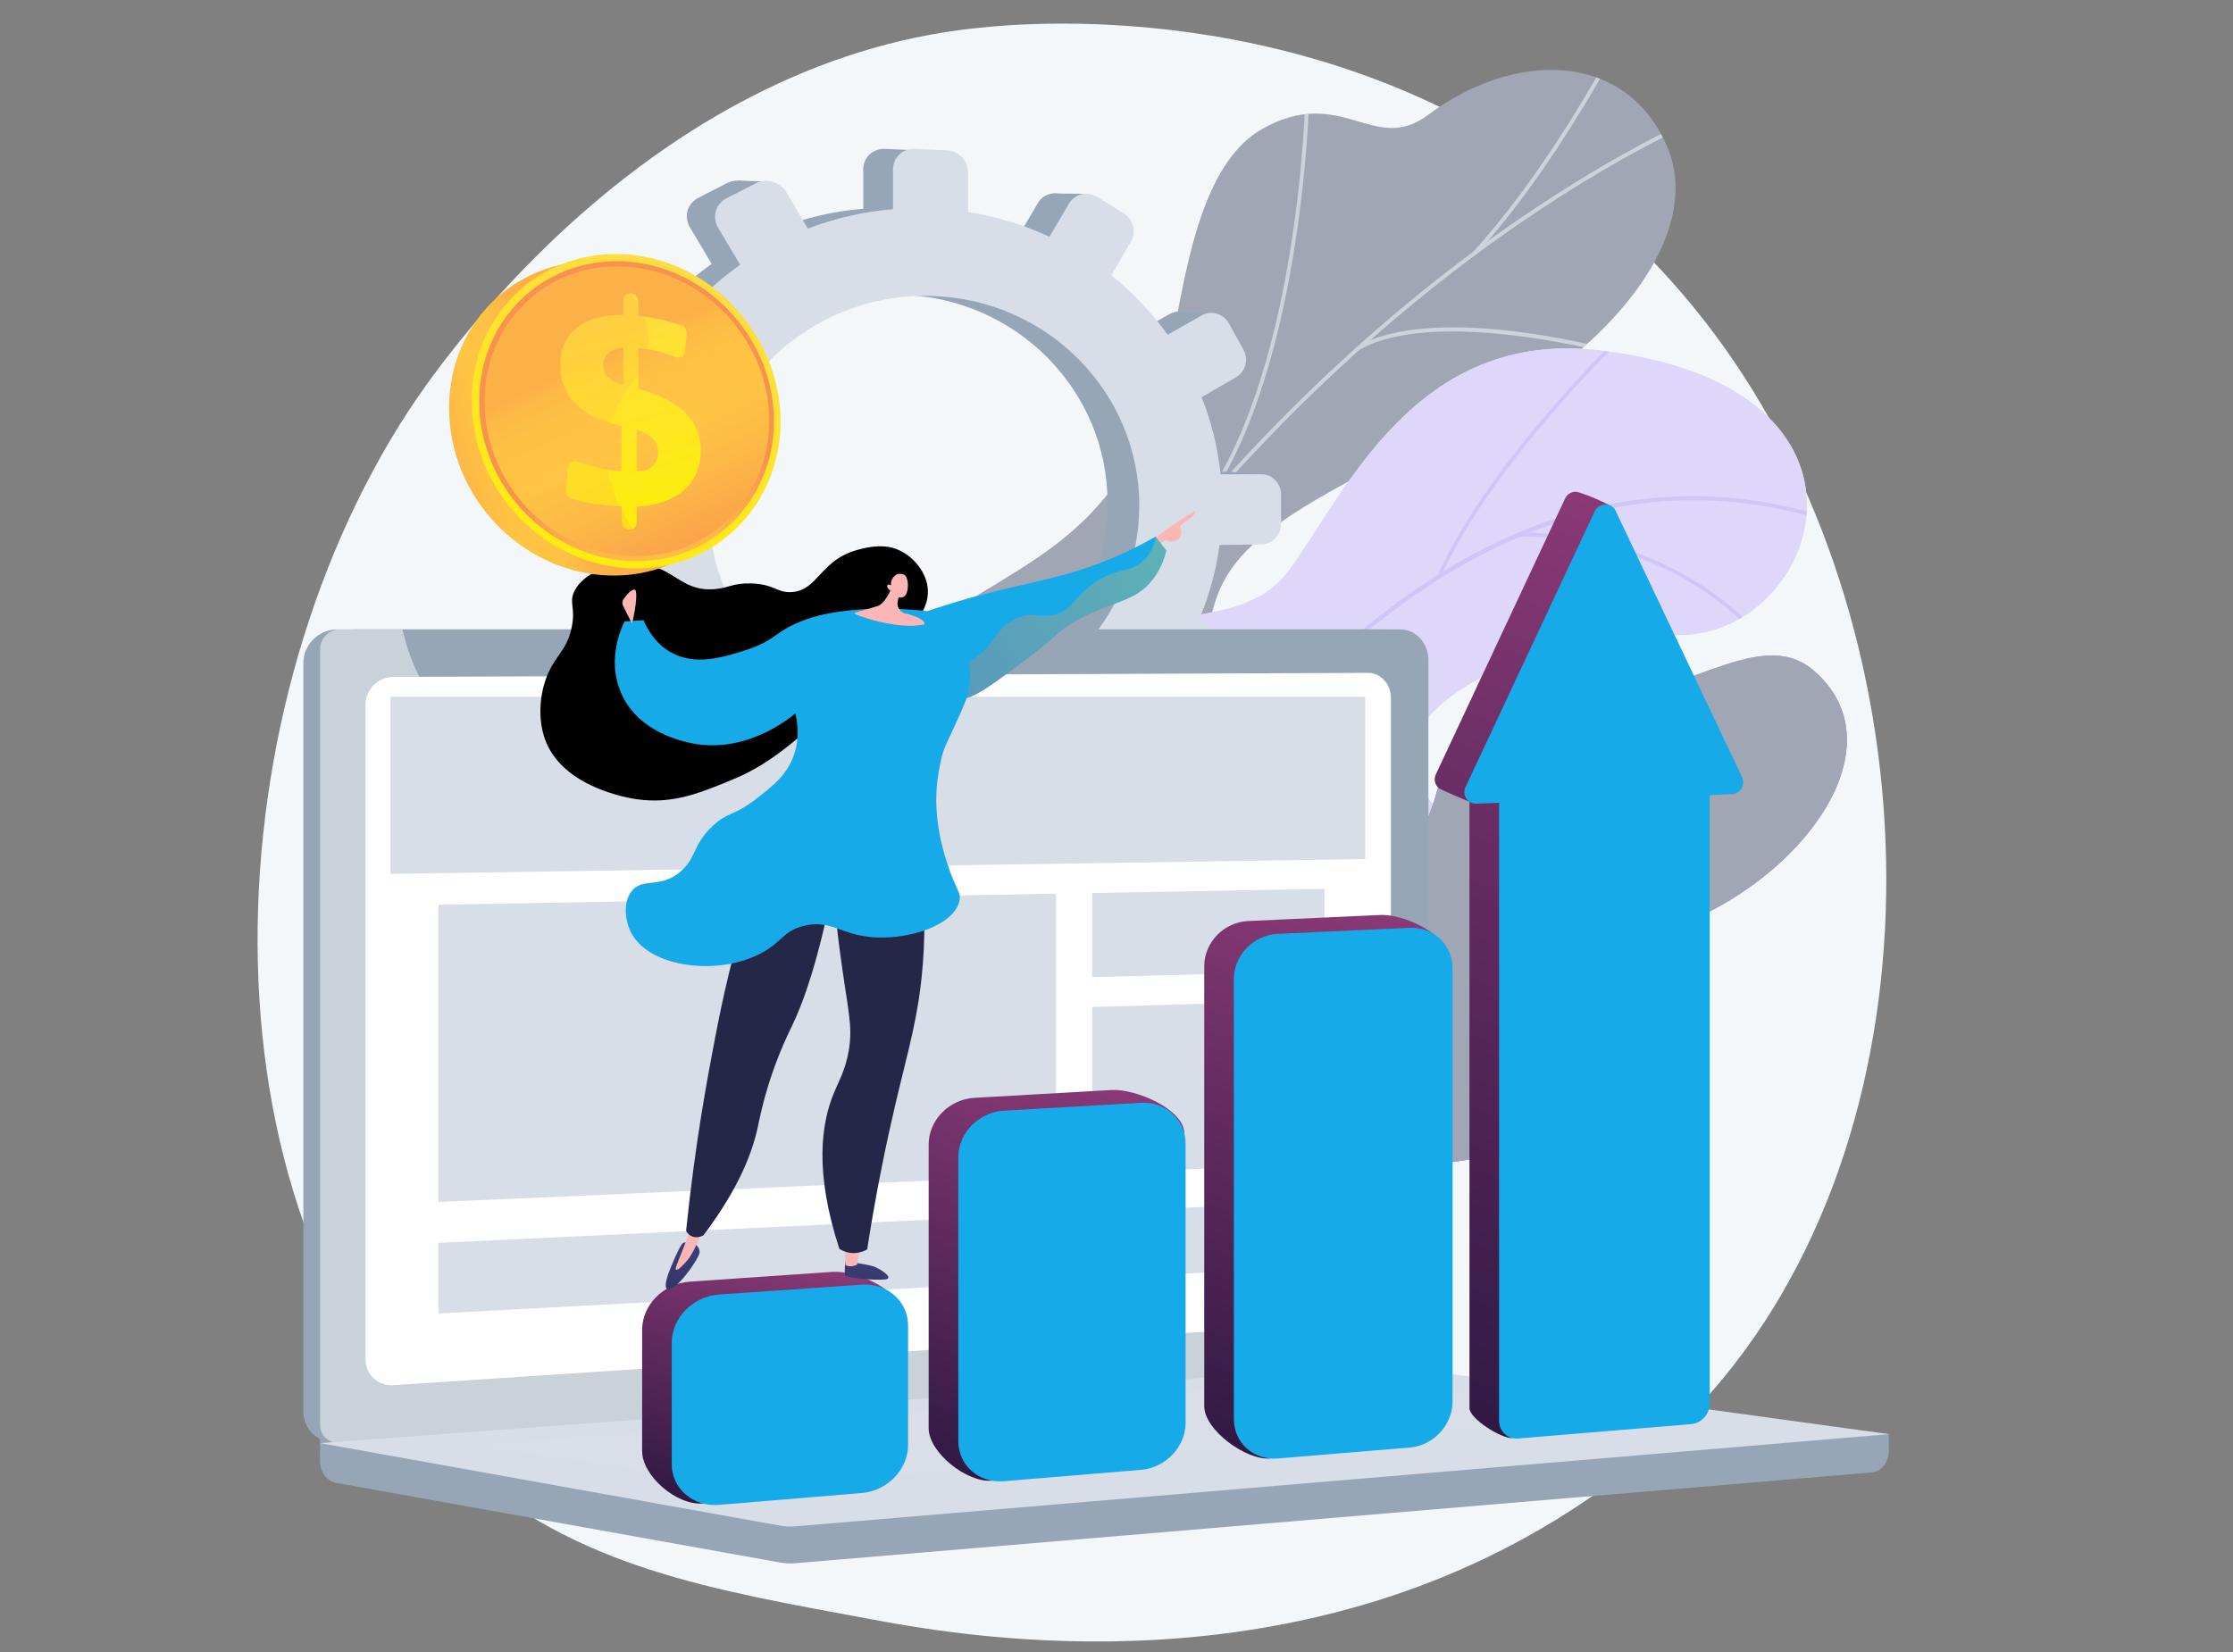 <?xml version="1.0" encoding="UTF-8"?> <!-- Generator: Adobe Illustrator 19.0.0, SVG Export Plug-In . SVG Version: 6.00 Build 0) --> <svg xmlns="http://www.w3.org/2000/svg" xmlns:xlink="http://www.w3.org/1999/xlink" version="1.1" x="0px" y="0px" viewBox="0 0 1000 740" style="enable-background:new 0 0 1000 740;" xml:space="preserve"><rect x="0" y="0" width="1000" height="740" fill="#808080" stroke="none"/> <g id="Background"> </g> <g id="Illustration"> <g> <path style="fill:#F4F7FA;" d="M756.97,633.85c-18.98,19.57-35.97,31.07-48.98,39.76c-126.84,84.69-271.84,60.28-316.67,51.94 C319,712.08,257.94,702.59,205.49,655.2C86.29,547.51,92.09,322.86,183.17,183.71c10.8-16.5,101.74-151.3,247.05-170.3 c3.55-0.46,6.21-0.73,8.53-0.98c22.48-2.38,161.78-14.94,275.36,80.22c16.26,13.62,42.42,38.19,66.69,75.66 C869.52,305.34,869.8,517.55,756.97,633.85z"></path> <g> <g> <path style="fill:#A1A6B5;" d="M437.66,477.46c5.23,27.2-11.6,48.91-26.01,62.76c-2.47-0.6-4.07-0.27-6.71-0.28 c-23.82-0.12-33.66-5.52-56.91-9.55c-5-0.87-18.69-8.16-24.09-11.53l-9.95-6.46c0,0-4.56-64.12,29.85-72.96 c34.41-8.84,37.47-70.77,42.93-103.6c14.82-89.07,107.25-57.66,135.44-170.6c7.5-30.04,11.75-89.83,43.04-107.47 c35.64-20.09,50.06,11.9,74.28-6.29c37.86-28.42,88.11-29.5,107.04,14.14c18.69,43.08-32.87,106.76-130.9,143.88 c-67.32,34.59-71.78,48.85-76.19,85.17c-3.09,25.44,4.47,95.6-35.42,112.95C464.19,424.99,431.68,446.37,437.66,477.46z"></path> <g> <defs> <path id="SVGID_1_" d="M392.11,556.56l-76.81-41.54c0,0-5.85-66.73,28.56-75.57c34.41-8.84,37.47-70.77,42.93-103.6 c14.82-89.07,107.25-57.66,135.44-170.6c7.5-30.04,11.75-89.83,43.04-107.47c35.64-20.09,50.06,11.9,74.28-6.29 c37.86-28.42,88.11-29.5,107.04,14.14c18.69,43.08-32.87,106.76-130.9,143.88c-67.32,34.59-71.78,48.85-76.19,85.17 c-3.09,25.44,4.47,95.6-35.42,112.95c-39.89,17.35-72.4,38.73-66.42,69.82C446.76,524.76,392.11,556.56,392.11,556.56z"></path> </defs> <clipPath id="SVGID_2_"> <use xlink:href="#SVGID_1_" style="overflow:visible;"></use> </clipPath> <g style="opacity:0.5;clip-path:url(#SVGID_2_);"> <path style="fill:#FCFDFE;" d="M359.7,534.27l-1.61-0.62c3.71-9.63,7.57-19.29,11.47-28.72 c28.89-69.81,63.26-134.4,102.14-191.97c32.95-48.78,69.59-93.22,108.91-132.08c31.62-31.25,65.14-59.08,99.63-82.72 c24.24-16.61,48.71-31,72.72-42.76c4.18-2.05,8.58-3.91,12.83-5.71c5.66-2.4,11.51-4.88,16.92-7.82l0.83,1.52 c-5.48,2.99-11.37,5.48-17.07,7.9c-4.23,1.79-8.6,3.64-12.74,5.67c-23.93,11.72-48.33,26.06-72.5,42.63 c-34.4,23.58-67.84,51.34-99.39,82.52c-39.24,38.78-75.81,83.13-108.69,131.82C434.31,371.4,400,435.89,371.15,505.59 C367.25,515.01,363.4,524.65,359.7,534.27z"></path> <path style="fill:#FCFDFE;" d="M535.94,231.36l-1.34-1.09c46.86-57.67,49.95-184.96,49.98-186.24l1.73,0.03 C586.28,45.34,583.17,173.23,535.94,231.36z"></path> <path style="fill:#FCFDFE;" d="M418.99,404.16l-1.46-0.93c27.26-42.92,123.86-57.26,124.83-57.4l0.25,1.71 C541.64,347.69,445.83,361.92,418.99,404.16z"></path> <path style="fill:#FCFDFE;" d="M405.63,429.85l-1.6-0.66c12.56-30.72,13.28-79.32,2.02-136.86c-0.57-2.89-0.57-2.89-0.45-3.2 l1.61,0.64l-0.81-0.32l0.86-0.01c0.02,0.2,0.23,1.29,0.48,2.56C419.07,349.86,418.32,398.82,405.63,429.85z"></path> <path style="fill:#FCFDFE;" d="M366.71,516.8l-1.35-1.09c22.94-28.46,77.16-28.46,77.7-28.46l-0.01,1.73 C442.52,488.98,389.13,488.99,366.71,516.8z"></path> <path style="fill:#FCFDFE;" d="M357.13,533.77c0.61-29.47-7.23-60.08-23.96-93.57l1.55-0.77 c16.85,33.75,24.75,64.63,24.14,94.38L357.13,533.77z"></path> <path style="fill:#FCFDFE;" d="M661.13,113.84l-1.28-1.16c27.84-30.61,49.99-69.22,57.27-81.91c1.76-3.07,2.39-4.15,2.67-4.49 l1.33,1.11c-0.21,0.26-1.22,2.02-2.49,4.24C711.32,44.36,689.09,83.09,661.13,113.84z"></path> <path style="fill:#FCFDFE;" d="M608.5,156.91l-0.88-1.49c33.4-19.74,108.49-0.17,111.67,0.67l-0.44,1.67 C718.08,157.56,641.28,137.54,608.5,156.91z"></path> </g> </g> </g> <g> <defs> <path id="SVGID_3_" d="M411.29,513.76l68.41,41.7c0,0,34.27-27.24,32.6-62.22c-3.4-71.38,59.35-69.38,85.76-72.47 c39.83-4.67,72.89-26.15,41.3-63.53s45.7-74.54,111.11-72.8c64,1.7,103.95-111.09-34.24-127.49 c-82.53-9.79-114.12,64.78-139.03,98.64c-24.91,33.86-79.89,4.4-88.32,59.18c-7.2,46.79,5.76,92-32.42,103.91 S398.41,457.93,411.29,513.76z"></path> </defs> <use xlink:href="#SVGID_3_" style="overflow:visible;fill:#DFD7F9;"></use> <clipPath id="SVGID_4_"> <use xlink:href="#SVGID_3_" style="overflow:visible;"></use> </clipPath> <path style="clip-path:url(#SVGID_4_);fill:#DFD7F9;" d="M411.29,513.76l68.41,41.7c0,0,34.27-27.24,32.6-62.22 c-3.4-71.38,59.35-69.38,85.76-72.47c39.83-4.67,68.33-24.69,46.68-62.14c-24.49-42.37,40.32-75.93,105.72-74.19 c64,1.7,103.95-111.09-34.24-127.49c-82.53-9.79-114.12,64.78-139.03,98.64c-24.91,33.86-79.89,4.4-88.32,59.18 c-7.2,46.79,5.76,92-32.42,103.91S398.41,457.93,411.29,513.76z"></path> <g style="opacity:0.5;clip-path:url(#SVGID_4_);"> <path style="fill:#BEB8F2;" d="M437.03,538.16l1.58,0.61c0.37-0.98,38.28-98.77,105.08-184.38 c61.54-78.87,160.93-163.25,284.89-117.31l0.59-1.59c-55.18-20.45-110.16-17.22-163.41,9.59 c-42.54,21.42-84.06,57.85-123.42,108.3C475.38,439.18,437.4,537.18,437.03,538.16z"></path> <path style="fill:#BEB8F2;" d="M643.98,257.23l1.54,0.69c23.14-51.32,82.61-107.99,83.21-108.56l-1.16-1.23 C726.97,148.71,667.25,205.62,643.98,257.23z"></path> <path style="fill:#BEB8F2;" d="M679.95,240.34c67.08-0.65,103.64,41.57,104,41.99l1.29-1.09 c-0.37-0.43-37.41-43.25-105.31-42.59L679.95,240.34z"></path> <path style="fill:#BEB8F2;" d="M503.06,412.73c57.65-58.24,160.43-18.49,161.4-18.02l0.84-1.47 c-0.91-0.55-105.28-40.46-163.44,18.3L503.06,412.73z"></path> <path style="fill:#BEB8F2;" d="M520.2,383.61l1.59,0.57c17.56-49.26-11.53-108.25-11.82-108.84l-1.51,0.76 C508.75,276.68,537.52,335.04,520.2,383.61z"></path> <path style="fill:#BEB8F2;" d="M444.91,523.51c18.24-25.23,68.86-23.15,69.37-23.13l0.08-1.69 c-2.12-0.1-52.05-2.15-70.82,23.83L444.91,523.51z"></path> <path style="fill:#BEB8F2;" d="M453.57,500.23l1.57,0.62c9.09-22.87-8.16-65.04-13.82-78.9c-0.8-1.96-1.49-3.65-1.56-3.97 l-1.66,0.3c0.08,0.46,0.54,1.59,1.65,4.31C445.36,436.29,462.41,477.99,453.57,500.23z"></path> </g> </g> <g> <linearGradient id="SVGID_5_" gradientUnits="userSpaceOnUse" x1="792.635" y1="232.753" x2="384.556" y2="819.366"> <stop offset="0" style="stop-color:#AA80F9"></stop> <stop offset="0.996" style="stop-color:#6165D7"></stop> </linearGradient> <path style="fill:url(#SVGID_5_);" d="M593.22,543.32c-0.33,0.06-0.66,0.13-0.99,0.19c-19.55,3.72-41.57,4.32-66.17-0.15 c-4.73-1.21-9.47-2.42-14.2-3.63c-1.5-12.2-0.75-24.08,14.74-25.28c24.05-1.87,33.19-41.47,30.04-56.87 c-3.9-19.05-12.07-63.6,25.07-67.07c30.91-2.89,51.45,1.56,61.54-35.25c10.09-36.81,35.45-55.65,68.75-46.12 c35.05,10.03,74.44-30.99,100.14-8.85c44.78,38.56-18.96,110.7-85.83,121.13c-66.87,10.42-36.28,40.33-41.21,71.17 c-6.73,42.11-61.07,21.04-79.47,34.17C599.4,531.2,595.56,537.12,593.22,543.32z"></path> <g> <defs> <path id="SVGID_6_" d="M589.9,566.61l-77.33-17.37c-2.05-11.96-3.26-33.45,14.04-34.79c24.05-1.87,33.19-41.47,30.04-56.87 c-3.9-19.05-12.07-63.6,25.07-67.07c30.91-2.89,51.45,1.56,61.54-35.25c10.09-36.81,35.45-55.65,68.75-46.12 c35.05,10.03,74.44-30.99,100.14-8.85c44.78,38.56-18.96,110.7-85.83,121.13c-66.87,10.42-36.28,40.33-41.21,71.17 c-6.73,42.11-61.07,21.04-79.47,34.17C591.21,537.05,589.54,555.2,589.9,566.61z"></path> </defs> <use xlink:href="#SVGID_6_" style="overflow:visible;fill:#A1A6B5;"></use> <clipPath id="SVGID_7_"> <use xlink:href="#SVGID_6_" style="overflow:visible;"></use> </clipPath> <g style="opacity:0.5;clip-path:url(#SVGID_7_);"> <path style="fill:#A1A6B5;" d="M556.22,546.27l-1.57-0.69c50.67-114.89,156.85-204.62,277.1-234.18l0.41,1.67 C712.42,342.5,606.68,431.86,556.22,546.27z"></path> <path style="fill:#A1A6B5;" d="M589.21,486l-1.68-0.37c10.61-48.19-22.39-94.84-22.72-95.3l1.39-1 C566.55,389.8,599.98,437.05,589.21,486z"></path> <path style="fill:#A1A6B5;" d="M566.12,525.39l-1.3-1.12c32.66-37.9,122.78-24.45,123.68-24.3l-0.26,1.7 C687.34,501.52,598.16,488.21,566.12,525.39z"></path> <path style="fill:#A1A6B5;" d="M671.76,394.71l-1.39-1.01c23.25-32.16,12.08-91.99,11.97-92.59l1.69-0.33 C684.13,301.4,695.44,361.96,671.76,394.71z"></path> <path style="fill:#A1A6B5;" d="M737.71,349.89l-0.56-1.62c42.72-14.85,98.18,10.75,98.74,11.02l-0.73,1.56 C834.61,360.58,779.76,335.28,737.71,349.89z"></path> </g> </g> </g> </g> <g> <g> <path style="fill:#97A6B7;" d="M550.26,211.27l-18.14,0.03c-1.25-11.98-4.13-23.49-8.42-34.29l15.34-8.9 c4.19-2.43,5.63-7.91,3.21-12.26l-6.45-11.59c-2.43-4.37-7.83-5.98-12.07-3.57l-15.15,8.6c-7.05-9.88-15.46-18.79-25-26.45 l8.71-14.97c2.5-4.29,1.02-9.95-3.32-12.64l-11.6-7.19c-4.38-2.72-10.01-1.43-12.56,2.89l-8.73,14.81 c-11.22-5.23-23.35-9-36.13-11.02V77.15c0-5.18-4.26-9.58-9.54-9.82l-14.12-0.64c-5.34-0.24-9.69,3.81-9.69,9.04v17.76 c-13.18,1.1-25.89,4.06-37.84,8.65l-9.42-16.06c-2.77-4.72-8.92-6.55-13.75-4.07l-12.91,6.62c-4.88,2.5-6.56,8.4-3.74,13.15 l9.77,16.43c-10.69,7.56-20.24,16.6-28.34,26.86l-17.66-9.99c-5.01-2.83-11.43-1.36-14.34,3.3l-7.76,12.44 c-2.93,4.69-1.19,10.78,3.87,13.58l18.28,10.11c-5.07,11.67-8.49,24.18-9.98,37.26l-21.92,0.04c-5.9,0.01-10.7,4.48-10.7,9.99 v14.64c0,5.51,4.8,9.91,10.7,9.84l22.51-0.28c1.9,12.78,5.65,24.94,10.99,36.23l-19.86,11.27c-5.07,2.87-6.8,8.99-3.87,13.64 l7.76,12.33c2.91,4.62,9.34,6,14.34,3.09l20.09-11.65c8.03,9.49,17.36,17.84,27.72,24.78l-11.58,19.65 c-2.82,4.79-1.15,10.66,3.74,13.09l12.91,6.44c4.83,2.41,10.98,0.49,13.75-4.27l11.49-19.73c11.34,4,23.35,6.54,35.78,7.42v22 c0,5.24,4.35,9.23,9.69,8.91l14.12-0.84c5.28-0.32,9.54-4.77,9.54-9.95v-21.76c12.06-2.06,23.53-5.67,34.21-10.58l10.66,17.93 c2.55,4.28,8.17,5.49,12.56,2.71l11.6-7.36c4.34-2.75,5.82-8.42,3.32-12.68l-10.35-17.63c9.26-7.33,17.51-15.81,24.52-25.19 l17.26,9.55c4.24,2.34,9.64,0.66,12.07-3.74l6.45-11.68c2.42-4.38,0.98-9.84-3.21-12.21l-16.69-9.44 c4.52-10.6,7.68-21.89,9.28-33.64l18.63-0.23c4.8-0.06,8.68-4.12,8.68-9.06v-13.15C558.94,215.26,555.06,211.26,550.26,211.27z M403.38,319.53c-53.68,1.99-98.61-39.67-98.61-93.12c0-53.45,44.92-95.69,98.61-94.38c51.86,1.26,92.62,42.95,92.62,93.16 C496,275.39,455.24,317.61,403.38,319.53z"></path> <polygon style="fill:#97A6B7;" points="343.31,81.32 330.39,80.88 325.94,92.46 "></polygon> <polygon style="fill:#97A6B7;" points="471.44,86.67 486.34,86.82 486.34,97.81 "></polygon> <polygon style="fill:#97A6B7;" points="528.22,139.68 543.07,140.28 539.36,148.6 "></polygon> <polygon style="fill:#97A6B7;" points="551.54,211.43 566.54,212.61 561.64,219.89 "></polygon> <polygon style="fill:#97A6B7;" points="526.59,314.35 541.14,316.43 542.93,304.55 "></polygon> <polygon style="fill:#97A6B7;" points="470.89,367.97 483.96,370.34 485,360.69 "></polygon> <polygon style="fill:#97A6B7;" points="405.54,391.14 393.81,389.06 403.91,374.06 "></polygon> <polygon style="fill:#97A6B7;" points="341.98,378.51 328.31,375.69 338.86,362.92 "></polygon> <polygon style="fill:#97A6B7;" points="265.19,133.75 279.45,134.2 273.8,144.59 "></polygon> <polygon style="fill:#97A6B7;" points="236.82,245.59 249.89,247.52 248.85,236.82 "></polygon> <polygon style="fill:#97A6B7;" points="264.89,323.86 277.67,325.94 278.71,317.47 "></polygon> </g> <path style="fill:#D8DEE8;" d="M564.91,212.45l-18.29,0.03c-1.26-12.08-4.17-23.68-8.49-34.57l15.47-8.97 c4.23-2.45,5.67-7.98,3.24-12.36l-6.5-11.69c-2.45-4.41-7.89-6.03-12.17-3.6l-15.27,8.67c-7.11-9.96-15.59-18.94-25.2-26.66 l8.79-15.09c2.52-4.33,1.03-10.03-3.35-12.74l-11.69-7.25c-4.42-2.74-10.09-1.45-12.66,2.91l-8.81,14.93 c-11.31-5.27-23.54-9.07-36.43-11.11V77.23c0-5.22-4.3-9.66-9.62-9.9l-14.24-0.65c-5.39-0.25-9.77,3.84-9.77,9.12v17.9 c-13.29,1.11-26.11,4.09-38.15,8.72l-9.5-16.19c-2.79-4.76-8.99-6.6-13.86-4.1l-13.02,6.68c-4.92,2.52-6.61,8.47-3.77,13.25 l9.85,16.56c-10.78,7.62-20.41,16.74-28.57,27.08l-17.81-10.07c-5.05-2.86-11.53-1.38-14.46,3.32l-7.83,12.54 c-2.95,4.73-1.2,10.87,3.91,13.69l18.43,10.2c-5.11,11.77-8.56,24.38-10.06,37.57l-22.11,0.04c-5.95,0.01-10.79,4.52-10.79,10.07 v14.76c0,5.55,4.84,9.99,10.79,9.92l22.69-0.28c1.92,12.88,5.7,25.14,11.08,36.52l-20.03,11.37c-5.11,2.9-6.86,9.06-3.91,13.75 l7.83,12.43c2.93,4.66,9.41,6.05,14.46,3.12l20.26-11.75c8.09,9.57,17.51,17.98,27.95,24.98l-11.68,19.81 c-2.85,4.83-1.16,10.75,3.77,13.2l13.02,6.49c4.87,2.43,11.07,0.49,13.86-4.3l11.58-19.89c11.44,4.03,23.54,6.59,36.07,7.48 v22.18c0,5.28,4.38,9.3,9.77,8.98l14.24-0.85c5.32-0.32,9.62-4.81,9.62-10.03v-21.94c12.16-2.08,23.73-5.72,34.49-10.66 l10.75,18.08c2.57,4.32,8.24,5.53,12.66,2.73l11.69-7.42c4.37-2.77,5.87-8.49,3.35-12.79l-10.43-17.77 c9.34-7.39,17.65-15.94,24.72-25.39l17.4,9.63c4.27,2.36,9.71,0.67,12.17-3.77l6.5-11.78c2.44-4.42,0.99-9.92-3.24-12.31 l-16.83-9.52c4.56-10.69,7.75-22.07,9.36-33.92l18.78-0.23c4.84-0.06,8.76-4.15,8.76-9.14v-13.26 C573.67,216.48,569.76,212.44,564.91,212.45z M416.82,321.59c-54.13,2.01-99.42-39.99-99.42-93.88 c0-53.89,45.3-96.47,99.42-95.15c52.29,1.27,93.39,43.3,93.39,93.92C510.21,277.09,469.11,319.65,416.82,321.59z"></path> </g> <g> <g> <path style="fill:#97A6B7;" d="M845.87,642.42l-702.55-6.12v18.1c0,4.91,3.06,9.09,7.21,9.84l198.66,35.65 c2.36,0.42,4.75,0.54,7.13,0.33l481.91-40.65c4.3-0.36,7.63-4.55,7.63-9.6V642.42z"></path> <g> <path style="fill:#97A6B7;" d="M619.71,613.07l-468.66,33.12c-8.39,0.59-15.2-5.7-15.2-14.07V297.09 c0-8.36,6.82-15.14,15.2-15.14h468.66c6.91,0,12.5,6.13,12.5,13.69V598.5C632.21,606.06,626.62,612.58,619.71,613.07z"></path> <path style="fill:#97A6B7;" d="M627.18,613.07l-468.66,33.12c-8.39,0.59-15.21-5.7-15.21-14.07V297.09 c0-8.36,6.82-15.14,15.21-15.14h468.66c6.91,0,12.5,6.13,12.5,13.69V598.5C639.68,606.06,634.09,612.58,627.18,613.07z"></path> <path style="fill:#FFFFFF;" d="M612.58,591.72l-436.5,28.77c-6.82,0.45-12.37-4.72-12.37-11.55V315.62 c0-6.83,5.55-12.38,12.37-12.41l436.5-1.81c5.7-0.02,10.31,5,10.31,11.22v267.16C622.89,586,618.28,591.34,612.58,591.72z"></path> <path style="fill:#FFFFFF;" d="M409.41,291.11c0,3.11-2.41,5.64-5.39,5.65c-2.98,0.01-5.4-2.51-5.4-5.63 c0-3.12,2.42-5.65,5.4-5.65C406.99,285.47,409.41,288,409.41,291.11z"></path> <path style="opacity:0.48;fill:#FFFFFF;" d="M514.27,521.18c-36.13-19.44-64.54,5.19-91.95-19.11 c-16.62-14.73-8.46-25.72-28.91-47.74c-22.65-24.39-37.4-16.19-60.17-38.14c-28.79-27.75-14.39-49.34-39.18-69.27 c-30.08-24.17-62.52-1.8-91.15-24.98c-12.35-10-19.13-24.53-22.66-39.99h-28.02c-4.91,0-8.9,3.98-8.9,8.89v347.29 c0,4.91,3.99,8.6,8.9,8.26l477.64-33.9c2.34-0.17,4.42-1.53,5.76-3.52c-34.96-1.27-56.44-13-70.18-25.11 C538.58,560.14,543.23,536.77,514.27,521.18z"></path> </g> <path style="fill:#D8DEE8;" d="M615.49,611.57l-472.17,34.86l205.87,36.94c2.36,0.42,4.75,0.54,7.13,0.33l489.55-41.29 L623,611.8C620.51,611.46,617.99,611.38,615.49,611.57z"></path> <polygon style="opacity:0.3;fill:#D8DEE8;" points="212.22,647.3 605.31,617.85 726.97,634.42 337.26,665.91 "></polygon> </g> <g> <polygon style="fill:#D8DEE8;" points="611.39,384.8 174.84,391.45 174.84,312.1 611.39,312.1 "></polygon> <polygon style="fill:#D8DEE8;" points="472.96,526.34 196.39,538.41 196.39,405.27 472.96,400.3 "></polygon> <polygon style="fill:#D8DEE8;" points="593.16,435.03 489.12,437.7 489.12,400.01 593.16,398.14 "></polygon> <polygon style="fill:#D8DEE8;" points="593.16,521.09 489.12,525.63 489.12,451.05 593.16,448.09 "></polygon> <polygon style="fill:#D8DEE8;" points="593.16,538 196.39,556.72 196.39,588.34 593.16,567.2 "></polygon> </g> </g> <g> <g> <linearGradient id="SVGID_8_" gradientUnits="userSpaceOnUse" x1="322.251" y1="677.866" x2="358.279" y2="562.366" gradientTransform="matrix(0.983 0.017 0 1 5.66 -5.824)"> <stop offset="0" style="stop-color:#311944"></stop> <stop offset="1" style="stop-color:#893976"></stop> </linearGradient> <path style="fill:url(#SVGID_8_);" d="M372.69,663.04l-57.96,10.43c-11.71,0.97-27.17-12.36-27.17-23.46v-54.33 c0-11.1,9.53-20.76,21.24-21.56l63.89-4.39c11.45-0.79,31.4,8.56,31.4,19.48l-10.71,52.33 C393.38,652.46,384.14,662.09,372.69,663.04z"></path> <linearGradient id="SVGID_9_" gradientUnits="userSpaceOnUse" x1="440.777" y1="661.268" x2="496.607" y2="482.284" gradientTransform="matrix(0.983 0.017 0 1 5.66 -5.824)"> <stop offset="0" style="stop-color:#311944"></stop> <stop offset="1" style="stop-color:#893976"></stop> </linearGradient> <path style="fill:url(#SVGID_9_);" d="M497.74,652.65l-53.58,10.6c-11.26,0.94-28.28-12.62-28.28-23.51V512.65 c0-10.89,9.16-20.23,20.42-20.88l61.44-3.51c11.01-0.63,32.61,8.73,32.61,19.44l-12.7,123.9 C517.65,642.31,508.75,651.74,497.74,652.65z"></path> <linearGradient id="SVGID_10_" gradientUnits="userSpaceOnUse" x1="554.842" y1="645.174" x2="629.639" y2="405.383" gradientTransform="matrix(0.983 0.017 0 1 5.66 -5.824)"> <stop offset="0" style="stop-color:#311944"></stop> <stop offset="1" style="stop-color:#893976"></stop> </linearGradient> <path style="fill:url(#SVGID_10_);" d="M618.07,642.66l-49.28,10.64c-10.84,0.9-29.5-12.76-29.5-23.43V432.8 c0-10.68,8.81-19.74,19.65-20.23l59.13-2.71c10.6-0.48,30.14,8.44,30.14,18.95l-10.97,193.22 C637.23,632.55,628.67,641.78,618.07,642.66z"></path> <linearGradient id="SVGID_11_" gradientUnits="userSpaceOnUse" x1="657.048" y1="630.786" x2="780.45" y2="235.177" gradientTransform="matrix(0.983 0.017 0 1 5.66 -5.824)"> <stop offset="0" style="stop-color:#311944"></stop> <stop offset="1" style="stop-color:#893976"></stop> </linearGradient> <path style="fill:url(#SVGID_11_);" d="M766.9,342.4l-43.85-114.32c-0.93-1.96-15.53-7.83-17.4-7.82 c-1.91,0.01-3.83,1.04-4.78,3.08l-57.84,123.5c-1.05,2.24-0.44,4.63,1.13,6.07c0.94,0.87,13.91,6.24,13.91,6.24v271.59 c0,4.75,14.36,13.79,19.1,13.39l66.88-11.94c4.61-0.38,8.35-4.48,8.35-9.16V350.38l9.89-0.37 C766.04,349.87,768.51,345.8,766.9,342.4z"></path> </g> <g> <path style="fill:#17AAE8;" d="M385.96,668.78l-63.89,5.31c-11.71,0.97-21.24-7.24-21.24-18.34v-54.33 c0-11.1,9.53-20.76,21.24-21.56l63.89-4.39c11.45-0.79,20.7,7.43,20.7,18.36v53.46C406.66,658.21,397.41,667.83,385.96,668.78z"></path> <path style="fill:#17AAE8;" d="M511.02,658.4l-61.44,5.1c-11.26,0.94-20.42-7.13-20.42-18.01V518.39 c0-10.89,9.16-20.23,20.42-20.88l61.44-3.51c11.01-0.63,19.91,7.55,19.91,18.26v125.09 C530.92,648.06,522.03,657.48,511.02,658.4z"></path> <path style="fill:#17AAE8;" d="M631.34,648.41l-59.13,4.91c-10.84,0.9-19.65-7.02-19.65-17.7V438.55 c0-10.68,8.81-19.74,19.65-20.23l59.13-2.71c10.6-0.48,19.16,7.64,19.16,18.16v194.01C650.5,638.3,641.94,647.53,631.34,648.41z "></path> <path style="fill:#17AAE8;" d="M780.17,348.15l-56.6-119.22c-1.88-3.97-7.54-3.88-9.43,0.15l-57.84,123.5 c-1.68,3.58,0.9,7.56,4.81,7.41l10.23-0.38v276.87c0,4.75,3.85,8.27,8.58,7.88l77.39-6.43c4.61-0.38,8.35-4.48,8.35-9.16V356.13 l9.89-0.37C779.31,355.62,781.79,351.55,780.17,348.15z"></path> </g> </g> <g> <g> <linearGradient id="SVGID_12_" gradientUnits="userSpaceOnUse" x1="1748.191" y1="535.907" x2="1752.735" y2="617.697" gradientTransform="matrix(-1 0 0 1 2138.188 0)"> <stop offset="0" style="stop-color:#444B8C"></stop> <stop offset="0.996" style="stop-color:#26264F"></stop> </linearGradient> <path style="fill:url(#SVGID_12_);" d="M378.61,564.99c0,0-0.57,4.52-0.19,6.04c0.38,1.51,13.53,2.61,17.99,2.08 c4.46-0.53-2.66-5.08-5.5-5.94C388.07,566.31,378.61,564.99,378.61,564.99z"></path> <path style="fill:#FCB6B6;" d="M385.23,557.45l-1.39,9.07c0,0-3.53,1.59-5.23,0.02l-0.19-9.49L385.23,557.45z"></path> <linearGradient id="SVGID_13_" gradientUnits="userSpaceOnUse" x1="1830.433" y1="531.339" x2="1834.977" y2="613.126" gradientTransform="matrix(-1 0 0 1 2138.188 0)"> <stop offset="0" style="stop-color:#444B8C"></stop> <stop offset="0.996" style="stop-color:#26264F"></stop> </linearGradient> <path style="fill:url(#SVGID_13_);" d="M311.13,557.04c0,0,2.79,2.07,2.05,4.55c-0.74,2.48-7.25,12.41-11.89,15.23 c-4.64,2.82-3.18-3.05-1.83-6.71c1.35-3.66,4.8-11.72,6.15-13.07C306.94,555.69,311.13,557.04,311.13,557.04z"></path> <path style="fill:#FCB6B6;" d="M316.14,547.08c-1.35,3.76-2.65,6.85-3.66,9.13c-2.24,5.04-3.47,6.93-4.86,8.57 c-1.21,1.43-4.08,4.48-4.85,3.97c-0.78-0.51,1.32-4.22,5.36-15.08c0.59-1.58,2.44-6.6,2.44-6.6l0,0H316.14z"></path> <path style="fill:#252749;" d="M412.76,390.03c0.96,9.45,1.89,24.11,0.5,41.9c-1.8,23.18-6.43,37.86-12.25,62.58 c-3.55,15.11-8.34,37.34-12.67,65.15c-1.01,0.58-3.96,2.09-7.77,1.52c-2.13-0.32-3.73-1.16-4.67-1.77 c-11.37-34.73-8.01-56.26-2.52-69.67c2.34-5.72,5.17-10.23,6.69-19.01c2.01-11.63-0.47-18.12-4.01-45.05 c-2.52-19.19-2.08-22.16-0.41-25.04C382.36,389.13,402.86,389.35,412.76,390.03z"></path> <path style="fill:#252749;" d="M373.63,394.07c-6.96,35.96-13.8,54.85-18.97,65.53c-1.28,2.63-5.53,11.13-9.55,23.32 c-3.56,10.79-5.05,18.72-5.81,22.21c-2.4,11.02-8.33,27.12-24.3,48.23c-0.2,0.12-2.92,1.66-5.52,0.28 c-1.32-0.7-1.97-1.8-2.23-2.32c2.09-20.18,4.48-37.14,6.56-50.23c0.44-2.75,2.36-14.76,5.37-30.63 c1.18-6.21,2.91-15.31,4.98-24.66c2.58-11.64,6.53-27.47,12.62-46.45C349.06,397.61,361.35,395.84,373.63,394.07z"></path> <path d="M406.48,282.43c3.43-3.54,9.46-9.92,9.04-18.15c-0.4-7.92-6.6-15.37-13.99-18.31c-1.81-0.72-7.67-2.75-18.67,0.68 c-15.76,4.92-16.61,17.65-28.16,18.56c-6.77,0.53-7.67-3.58-18.45-3.87c-8.2-0.22-9.91,2.1-16.49,2.58 c-14.99,1.09-17.73-10.1-33.53-11.36c-11.33-0.9-25.03,3.65-29.1,12.43c-2.39,5.15,0.69,7.09-1.07,15.88 c-2.05,10.22-7.23,12.61-10.93,21.53c-3.65,8.8-4.22,19.98-1.08,28.72c7.81,21.76,37.88,26.44,41.15,26.9 c16,2.26,28.07-2.62,44.05-9.33C351.04,339.55,369.52,320.51,406.48,282.43z"></path> <path style="fill:#FCB6B6;" d="M514.45,243.35l6.79-5.26c1.75-1.32,3.61-2.65,5.58-3.98c2.87-1.94,5.67-3.67,8.35-5.22 c0,0,0.4,1.11-1.17,2.49c-1.57,1.38-4.6,3.37-5.35,3.88c-0.75,0.51,1.45,2.98-0.28,5.45c-1.73,2.47-5.23,2.27-6.35,0.93 l-4.99,3.89L514.45,243.35z"></path> <path style="fill:#17AAE8;" d="M517.47,240.36c1.62,2.08,3.23,4.17,4.85,6.25c-0.76,3.16-2.35,8.06-5.99,12.82 c-8.53,11.15-18.97,9.29-36.34,19.75c-7.79,4.69-4.95,4.62-22.33,17.6c-14.45,10.78-21.78,16.18-27.03,16.19 c-16.75,0.04-28.83-28.48-30.91-33.54c17.42-6.78,32.1-11.03,42.56-13.7c23.59-6.02,42.84-8.39,68.04-21.45 C513.36,242.69,515.83,241.3,517.47,240.36z"></path> <linearGradient id="SVGID_14_" gradientUnits="userSpaceOnUse" x1="-3682.431" y1="468.627" x2="-3561.792" y2="468.627" gradientTransform="matrix(-0.79 0.613 0.613 0.79 -2679.285 2127.426)"> <stop offset="0" style="stop-color:#FFC444"></stop> <stop offset="0.996" style="stop-color:#F36F56"></stop> </linearGradient> <path style="opacity:0.3;fill:url(#SVGID_14_);" d="M443.56,288.23c1.64-2.38,5.67-9.48,13.58-12.03 c6.29-2.03,8.74,0.85,15.25-0.88c8.03-2.13,7.96-7.47,17.48-14.06c10.98-7.6,16.49-4.25,22.65-10.6 c2.04-2.1,4.06-5.19,5.26-9.91c1.51,1.95,3.02,3.9,4.53,5.85c-0.76,3.16-2.35,8.06-5.99,12.82 c-8.53,11.15-18.97,9.29-36.34,19.75c-7.79,4.69-4.95,4.62-22.33,17.6c-14.45,10.78-21.78,16.18-27.03,16.19 c-6.85,0.02-12.91-4.74-17.84-10.72C431.52,299.27,439.82,293.69,443.56,288.23z"></path> <path style="fill:#17AAE8;" d="M288.2,277.81c1.62,3.8,5.1,10.31,12.06,14.3c10.89,6.24,23.47,2.39,33.5-0.84 c14.53-4.68,12.59-8.35,26.73-13.63c16.49-6.17,41.27-4.94,44.28-4.75c8.71,0.54,13.12,0.84,15.96,2.48 c10.57,6.1,15.8,22.32,12.86,34.99c-0.83,3.57-3.83,10.04-9.83,22.97c-1.78,3.84-2.61,7.93-3.48,12.98 c-3.12,18.08,1.95,34.34,3.98,40.63c3.83,11.87,6.48,12.84,5.28,17.15c-2.91,10.38-21.61,16.47-36.94,15.83 c-15.82-0.66-20.06-8.15-32.32-5.28c-9.5,2.23-9.96,7.43-19.79,12.53c-19.36,10.05-48.91,6.15-57.39-8.57 c-3.2-5.56-4.2-14.06-0.44-19.14c4.77-6.44,12.09-1.59,20.76-7.99c8.79-6.49,6.07-12.46,15.83-21.56 c6.97-6.49,8.95-4.01,19.54-12.17c6.85-5.28,13.48-10.39,16.65-19.26c2.77-7.74,1.7-14.92,0.75-18.92 c-2.56,2.17-23.34,19.25-48.58,12.89c-4.93-1.24-23.03-5.81-29.86-22.95c-5.87-14.73,0.65-28.53,1.95-31.15 C282.52,278.17,285.36,277.99,288.2,277.81z"></path> <path style="fill:#FCB6B6;" d="M400.11,261.52c0,0-3.22,8.64-6.99,9.91c-3.77,1.26-9.71,2.67-10.47,3.26 c-0.76,0.58,19.66,7.79,31.28,5c0,0,0.74-1.62-3.4-3.25c-1.1-0.43-3.63-1.37-4.71-1.54c-2.67-0.41-4.42-2.99-3.78-5.61l1.2-4.92 L400.11,261.52z"></path> <path style="fill:#FCB6B6;" d="M398.86,264.56c0,0,1.45,3.45,5.1,3.02c3.27-0.39,3.31-8.58,1.13-10.03 c-0.73-0.48-2.22-0.7-3.34-0.32c-0.79,0.27-3.16,2.11-2.71,4.92c-0.71-0.4-1.42-0.36-1.68-0.02c-0.33,0.43,0.16,1.23,0.28,1.41 C398.01,264.16,398.59,264.45,398.86,264.56z"></path> <path style="fill:#FCB6B6;" d="M282.98,279.24l-3.95-7.85c-0.5-1-0.41-2.18,0.24-3.08c1.19-1.63,3.17-4.03,4.72-4.23 C286.37,263.75,283.66,277.74,282.98,279.24z"></path> </g> <g> <linearGradient id="SVGID_15_" gradientUnits="userSpaceOnUse" x1="246.572" y1="195.003" x2="165.911" y2="220.89"> <stop offset="0" style="stop-color:#FCB148"></stop> <stop offset="0.052" style="stop-color:#FDBA46"></stop> <stop offset="0.142" style="stop-color:#FFC244"></stop> <stop offset="0.318" style="stop-color:#FFC444"></stop> <stop offset="0.485" style="stop-color:#FDB946"></stop> <stop offset="0.775" style="stop-color:#F99C4D"></stop> <stop offset="0.866" style="stop-color:#F8924F"></stop> <stop offset="1" style="stop-color:#F8924F"></stop> </linearGradient> <path style="fill:url(#SVGID_15_);" d="M339.43,192.08c0,37.42-29.26,66.86-66.66,65.71c-38.92-1.2-71.65-34.81-71.65-75.03 c0-40.22,32.73-69.42,71.65-65.37C310.17,121.28,339.43,154.66,339.43,192.08z"></path> <linearGradient id="SVGID_16_" gradientUnits="userSpaceOnUse" x1="311.822" y1="114.714" x2="239.813" y2="273.579"> <stop offset="0" style="stop-color:#FFDB44"></stop> <stop offset="1" style="stop-color:#FEEF06"></stop> </linearGradient> <path style="fill:url(#SVGID_16_);" d="M349.54,188.85c0,37.42-29.26,66.86-66.66,65.71c-38.92-1.2-71.65-34.81-71.65-75.03 c0-40.22,32.73-69.42,71.65-65.37C320.28,118.05,349.54,151.43,349.54,188.85z"></path> <linearGradient id="SVGID_17_" gradientUnits="userSpaceOnUse" x1="298.576" y1="282.458" x2="284.681" y2="206.554"> <stop offset="0" style="stop-color:#FCB148"></stop> <stop offset="0.052" style="stop-color:#FDBA46"></stop> <stop offset="0.142" style="stop-color:#FFC244"></stop> <stop offset="0.318" style="stop-color:#FFC444"></stop> <stop offset="0.485" style="stop-color:#FDB946"></stop> <stop offset="0.775" style="stop-color:#F99C4D"></stop> <stop offset="0.866" style="stop-color:#F8924F"></stop> <stop offset="1" style="stop-color:#F8924F"></stop> </linearGradient> <path style="fill:url(#SVGID_17_);" d="M346.6,188.65c0,35.77-28,63.86-63.72,62.71c-37.11-1.2-68.27-33.28-68.27-71.61 s31.16-66.2,68.27-62.4C318.6,121.01,346.6,152.88,346.6,188.65z"></path> <linearGradient id="SVGID_18_" gradientUnits="userSpaceOnUse" x1="269.117" y1="159.599" x2="326.377" y2="281.151"> <stop offset="0" style="stop-color:#FCB148"></stop> <stop offset="0.052" style="stop-color:#FDBA46"></stop> <stop offset="0.142" style="stop-color:#FFC244"></stop> <stop offset="0.318" style="stop-color:#FFC444"></stop> <stop offset="0.485" style="stop-color:#FDB946"></stop> <stop offset="0.775" style="stop-color:#F99C4D"></stop> <stop offset="0.866" style="stop-color:#F8924F"></stop> <stop offset="1" style="stop-color:#F8924F"></stop> </linearGradient> <path style="fill:url(#SVGID_18_);" d="M344.5,188.51c0,34.59-27.09,61.72-61.62,60.56c-35.82-1.2-65.86-32.18-65.86-69.16 s30.04-63.91,65.86-60.28C317.41,123.13,344.5,153.92,344.5,188.51z"></path> <g> <linearGradient id="SVGID_19_" gradientUnits="userSpaceOnUse" x1="266.836" y1="133.442" x2="295.628" y2="241.351"> <stop offset="0" style="stop-color:#FFDB44"></stop> <stop offset="1" style="stop-color:#FEEF06"></stop> </linearGradient> <path style="fill:url(#SVGID_19_);" d="M282.52,131.41L282.52,131.41c1.84,0.17,3.32,1.83,3.32,3.69v6.37 c3.67,0.41,7.35,1.05,11.04,1.91c2.72,0.64,5.42,1.4,8.1,2.28c1.61,0.53,2.7,2.15,2.54,3.82l-0.78,7.99 c-0.21,2.12-2.3,3.36-4.27,2.48c-1.77-0.79-3.58-1.46-5.43-2.02c-3.24-0.98-6.65-1.62-10.24-1.91l-0.94-0.08v18.24 c9.59,2.68,16.62,6.29,21.17,10.83c4.53,4.52,6.78,10.14,6.78,16.9c0,7.31-2.49,13.16-7.5,17.57 c-5.03,4.44-12.09,6.93-21.22,7.47v7.03c0,1.87-1.49,3.32-3.33,3.25l-0.06,0c-1.84-0.07-3.34-1.65-3.34-3.52v-6.93l-1.48-0.07 c-4.28-0.19-8.38-0.63-12.29-1.31c-2.9-0.5-5.73-1.16-8.5-1.95c-1.67-0.48-2.82-2.07-2.67-3.78l0.92-10.27 c0.2-2.22,2.43-3.51,4.54-2.68c2.46,0.97,4.95,1.79,7.47,2.45c3.93,1.04,7.91,1.7,11.95,2l0.06-20.29 c-9.2-2.28-16.09-5.65-20.62-10.12c-4.55-4.49-6.83-10.23-6.83-17.21c0-7.23,2.47-12.8,7.4-16.72 c4.9-3.9,11.88-5.83,20.87-5.83v-6.51C279.19,132.61,280.68,131.23,282.52,131.41z M279.19,155.75 c-2.84,0.21-5.06,0.99-6.65,2.34c-1.59,1.36-2.39,3.18-2.39,5.48c0,2.17,0.74,3.98,2.21,5.44c1.47,1.45,3.75,2.62,6.83,3.48 V155.75z M285.08,192.49v18.61c3.09,0.01,5.46-0.73,7.12-2.21c1.65-1.48,2.48-3.56,2.48-6.26c0-2.46-0.77-4.5-2.3-6.12 C290.84,194.87,288.41,193.54,285.08,192.49z"></path> </g> <linearGradient id="SVGID_20_" gradientUnits="userSpaceOnUse" x1="252.271" y1="167.465" x2="309.416" y2="288.773"> <stop offset="0" style="stop-color:#FCB148"></stop> <stop offset="0.052" style="stop-color:#FDBA46"></stop> <stop offset="0.142" style="stop-color:#FFC244"></stop> <stop offset="0.318" style="stop-color:#FFC444"></stop> <stop offset="0.485" style="stop-color:#FDB946"></stop> <stop offset="0.775" style="stop-color:#F99C4D"></stop> <stop offset="0.866" style="stop-color:#F8924F"></stop> <stop offset="1" style="stop-color:#F8924F"></stop> </linearGradient> <path style="opacity:0.3;fill:url(#SVGID_20_);" d="M271.73,196.98c2.08-20.56,20.98-29.27,18.51-48.18 c-1.52-11.66-10.36-21.48-20.21-29.15c-29.9,3.14-53.01,27.89-53.01,60.27c0,36.97,30.04,67.96,65.86,69.16 c3.48,0.12,6.88-0.06,10.18-0.5C278.83,234.42,269.94,214.65,271.73,196.98z"></path> </g> </g> </g> </g> </svg> 